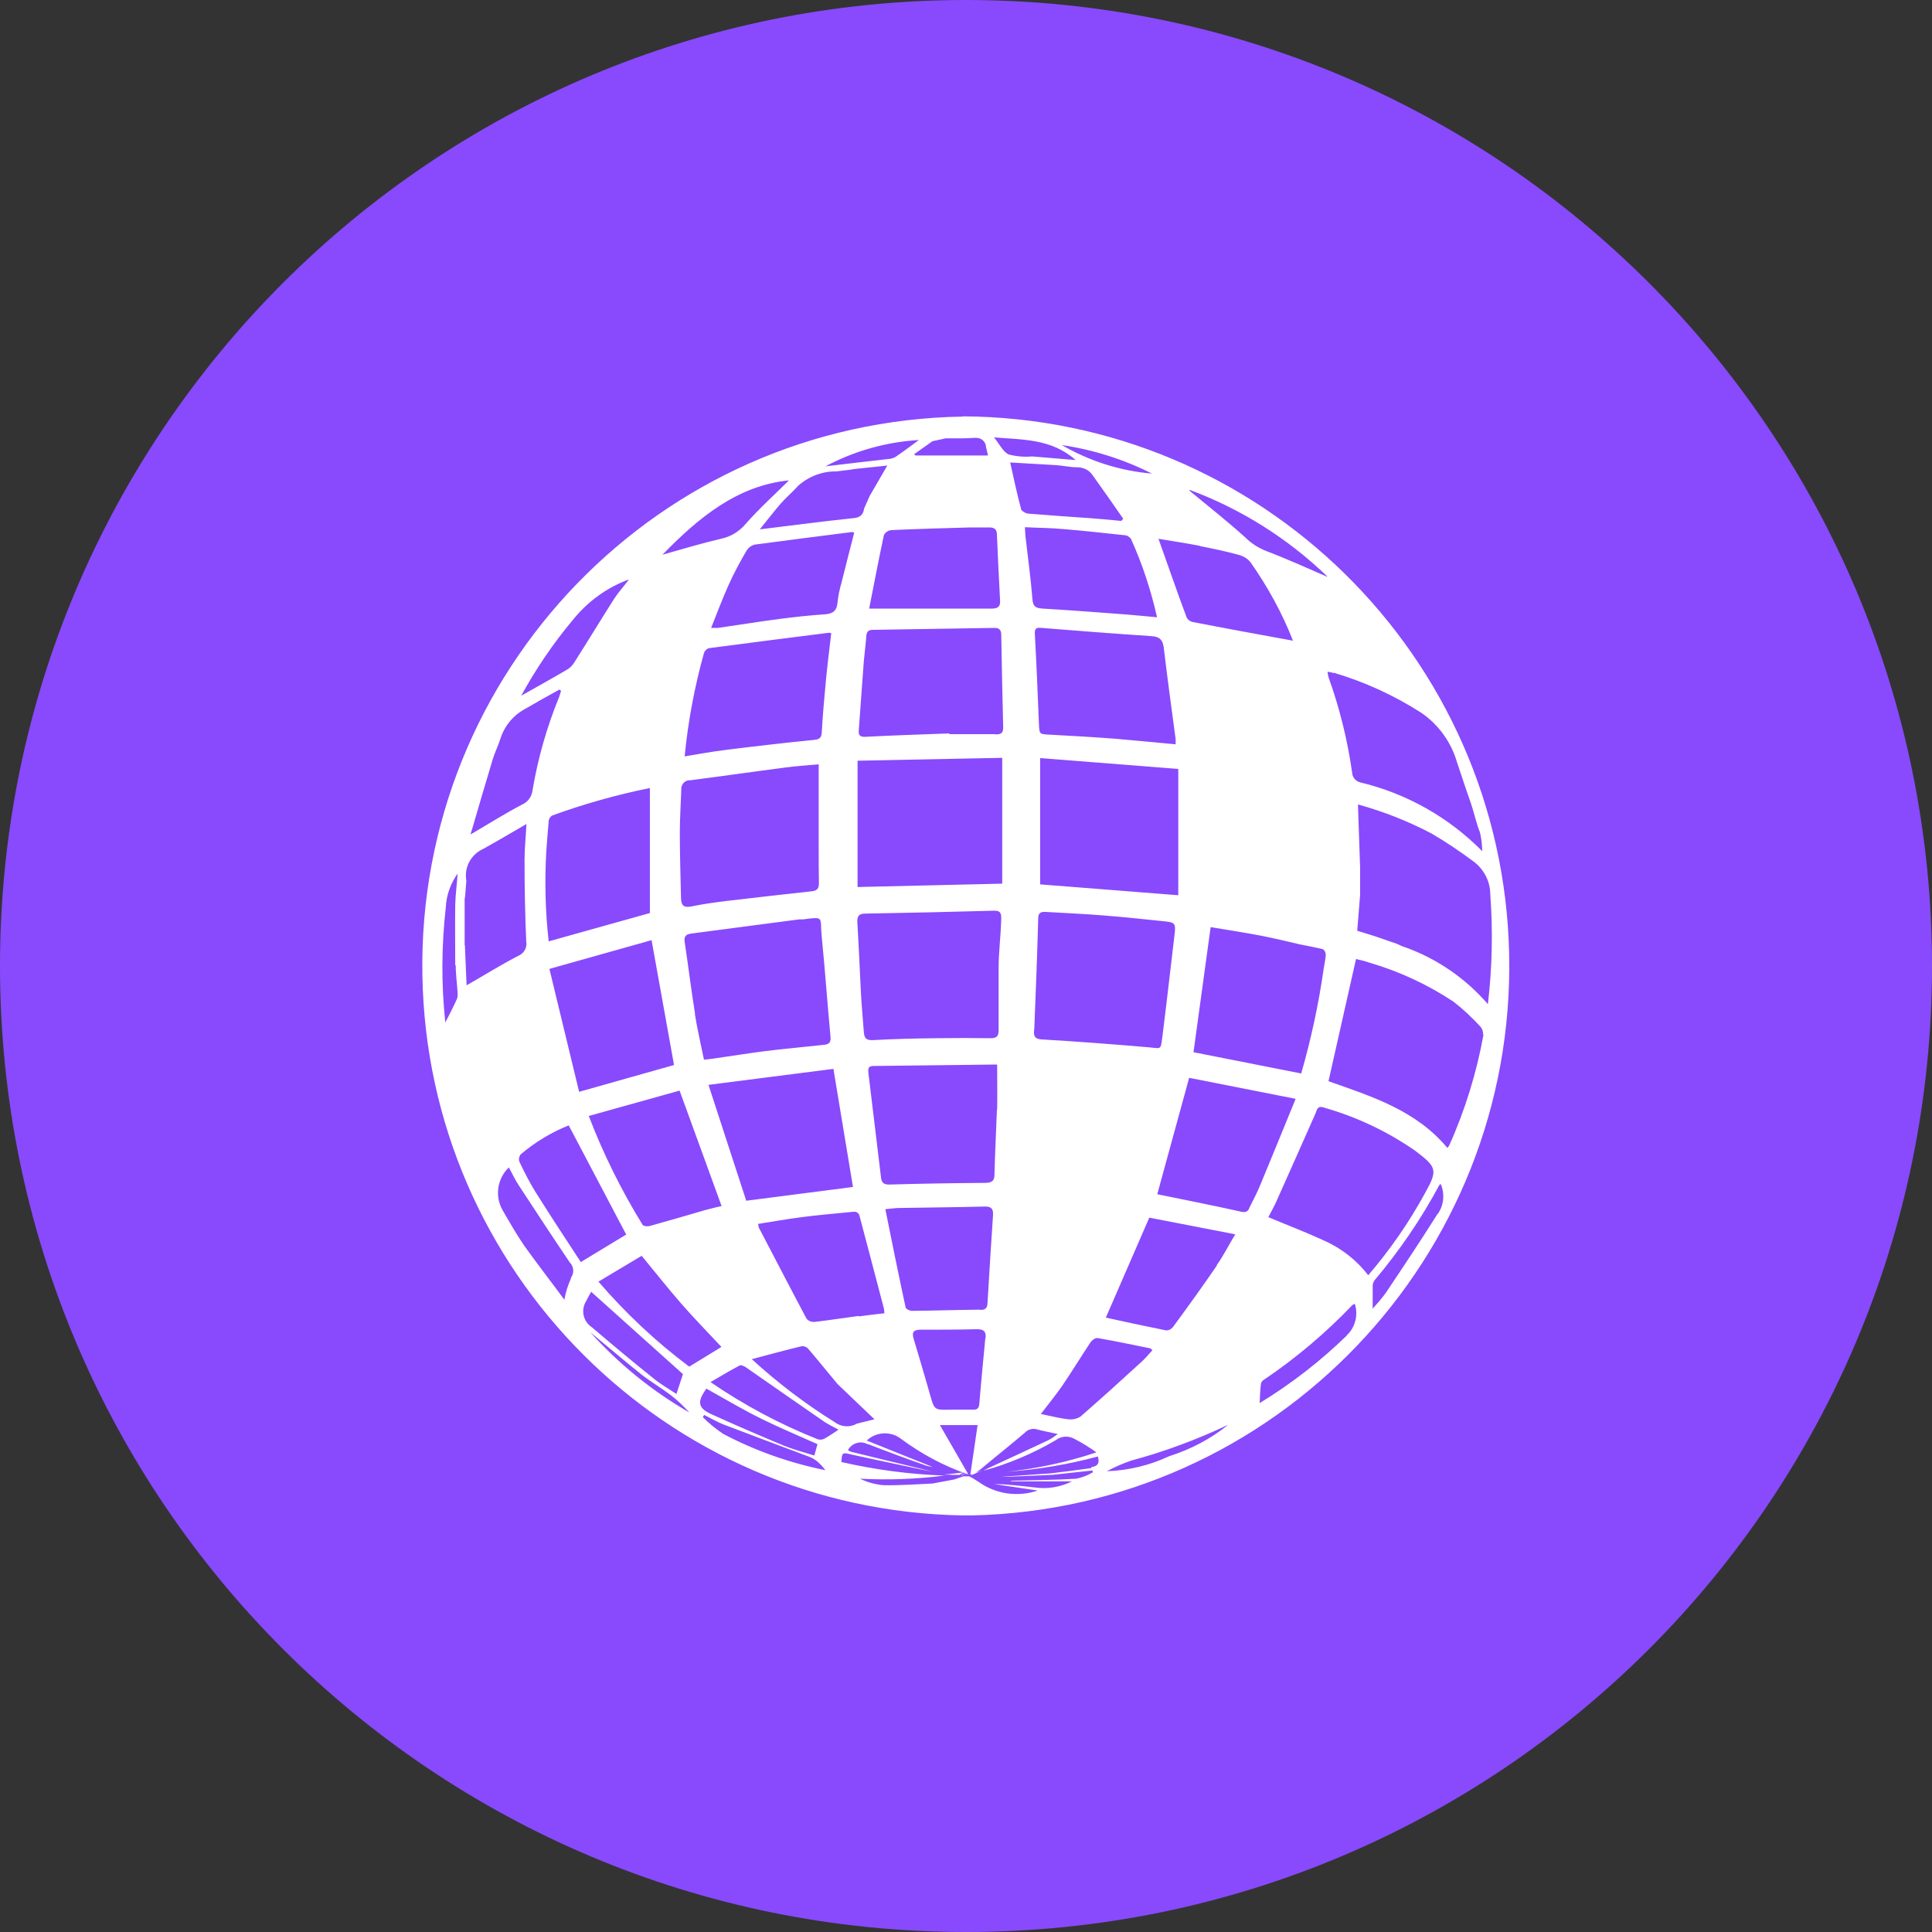 <svg id="a" xmlns="http://www.w3.org/2000/svg" xmlns:xlink="http://www.w3.org/1999/xlink" viewBox="0 0 80 80"><rect x="0" y="0" width="80" height="80" fill="#333333" stroke="none"/><defs><style>.r{fill:none;}.s{fill:#fff;}.t{fill:#884afc;}.u{clip-path:url(#d);}</style><clipPath id="d"><rect class="r" width="80" height="80"/></clipPath></defs><g id="b" transform="translate(-1174 -595)"><g id="c" transform="translate(1174 595)"><g class="u"><g id="e"><path id="f" class="t" d="M80,40c0,22.09-17.91,40-40,40S0,62.09,0,40,17.91,0,40,0s40,17.91,40,40"/><path id="g" class="s" d="M39.7,61.1l.06-.02h-.03l-.03,.02Z"/><path id="h" class="s" d="M40.06,61.03h0v-.02h-.03l.03,.02"/><path id="i" class="s" d="M38.56,60.9l.71,.14h0l-.71-.14Z"/><path id="j" class="s" d="M39.87,17.25c-12.57,.2-22.59,10.56-22.38,23.12,.2,12.28,10.1,22.18,22.38,22.38h.38c12.56-.28,22.52-10.69,22.24-23.26-.27-12.32-10.3-22.18-22.62-22.25m15.37,10.62c1.28,.38,2.5,.94,3.62,1.66,.71,.49,1.23,1.21,1.47,2.04,.19,.56,.37,1.12,.57,1.68,.12,.34,.24,.89,.38,1.22,.05,.21,.08,.42,.09,.64,0,.04,0,.08,.01,.15h0c-1.38-1.4-3.13-2.39-5.04-2.85-.19-.04-.34-.2-.35-.4-.19-1.35-.52-2.68-.98-3.96-.02-.07-.03-.14-.04-.22,.09,0,.17,.03,.26,.05m-.28-3.99h0c-.88-.38-1.69-.75-2.51-1.06-.33-.13-.63-.32-.88-.57-.72-.65-1.48-1.25-2.23-1.87-.03-.03-.07-.04-.08-.1,2.13,.79,4.07,2.01,5.71,3.59m-.06,15.63c-.01,.21-.06,.42-.09,.62-.21,1.46-.52,2.91-.93,4.33l-4.46-.88,.71-5.18c.67,.11,1.37,.22,2.06,.35,.56,.11,1.11,.24,1.66,.37,.31,.06,.62,.12,.92,.19h0c.07,.04,.12,.12,.12,.2m-5.21-16.89c.55,.11,1.09,.22,1.63,.37,.18,.05,.35,.15,.47,.3,.71,1.01,1.31,2.1,1.76,3.25h0c-1.42-.26-2.8-.51-4.18-.78-.1-.03-.19-.1-.23-.2-.4-1.07-.77-2.15-1.16-3.24,.54,.09,1.13,.18,1.71,.29m-6.54,20.44c-.39-.02-.33-.25-.31-.49h0c.06-1.51,.12-3.02,.16-4.53,0-.22,.11-.27,.3-.26,.81,.05,1.63,.08,2.44,.15,.83,.06,1.66,.16,2.49,.24,.42,.04,.47,.09,.42,.51-.17,1.43-.33,2.85-.51,4.28-.07,.56-.06,.47-.53,.43-1.48-.13-2.97-.24-4.46-.33m2.28,12.36c.74,.13,1.47,.28,2.2,.43,.03,0,.05,.04,.1,.08-.15,.16-.28,.32-.43,.46-.84,.77-1.68,1.53-2.54,2.28-.15,.1-.33,.14-.51,.12-.37-.04-.74-.14-1.14-.22,.31-.41,.61-.77,.88-1.16,.4-.59,.78-1.21,1.17-1.8,.06-.09,.2-.2,.28-.18m-2.31-29.41c1.52,.12,3.03,.24,4.55,.34,.33,.02,.48,.14,.52,.49,.15,1.26,.32,2.51,.49,3.77,0,.07,0,.14,0,.22h0c-.86-.08-1.68-.16-2.5-.23-.9-.07-1.81-.12-2.72-.17-.42-.02-.42-.02-.44-.43-.05-1.25-.1-2.49-.17-3.74-.01-.23,.06-.27,.27-.25m-.05,10.62v-5.23l5.72,.45v5.23l-5.72-.45Zm3.64-11.17c-1.18-.09-2.36-.18-3.54-.25-.28-.02-.4-.08-.42-.4-.07-.87-.19-1.74-.29-2.61-.01-.1-.01-.21-.02-.36h0c.58,.03,1.1,.03,1.62,.08,.83,.07,1.66,.16,2.49,.25,.11,0,.21,.06,.28,.15,.47,1.04,.83,2.13,1.08,3.25-.44-.04-.83-.08-1.21-.11m-4.42-4.38c-.17-.62-.3-1.25-.45-1.92h0c.64,.04,1.27,.07,1.9,.11,.3,.02,.59,.09,.88,.09,.25,0,.48,.11,.62,.31,.43,.6,.86,1.21,1.28,1.82l-.08,.09c-.41-.04-.83-.08-1.24-.11-.86-.06-1.72-.12-2.59-.19-.12,0-.3-.11-.33-.2m5.43-1.46c-1.32-.11-2.59-.52-3.73-1.18,1.3,.19,2.56,.59,3.73,1.18m-6.55-1.5c1.19,.1,2.39,.05,3.39,.94l-1.8-.15c-.32,.03-.65,0-.97-.08-.25-.12-.39-.45-.62-.72h0Zm.2,22.24h0c0,.77,0,1.54,0,2.31,0,.25-.08,.33-.33,.33-.76-.01-1.52-.01-2.28,0-.87,.01-1.73,.03-2.6,.08-.28,.01-.35-.09-.37-.33-.04-.54-.09-1.07-.12-1.61-.05-.98-.09-1.96-.15-2.94-.01-.26,.07-.36,.33-.36,1.78-.03,3.55-.07,5.33-.12,.24,0,.3,.07,.3,.32-.02,.77-.11,1.34-.11,2.11v.21Zm-.07,5.6c-.03,.89-.08,1.78-.1,2.66,0,.27-.08,.36-.36,.37-1.33,.01-2.67,.03-4,.07-.24,0-.32-.09-.34-.3-.17-1.44-.35-2.88-.52-4.31-.02-.17-.02-.3,.2-.3,1.69-.02,3.38-.04,5.08-.06,.02,0,.04,0,.05,.01h0c0,.63,.01,1.24,0,1.85m-.71,8.29c-.94,.01-1.88,.04-2.82,.05-.09,0-.25-.08-.26-.14-.29-1.34-.56-2.68-.84-4.07h0c.24-.02,.4-.05,.56-.05,1.19-.02,2.38-.03,3.58-.06,.25,0,.33,.1,.32,.34-.08,1.22-.16,2.44-.23,3.67-.01,.21-.1,.27-.3,.27m.21,1.17c-.09,.9-.17,1.81-.25,2.72-.01,.17-.08,.25-.25,.24h-.67c-1.04,0-.9,.13-1.19-.87-.2-.69-.4-1.38-.61-2.07-.08-.26,0-.37,.28-.37,.78,0,1.56,0,2.35-.02,.28,0,.38,.1,.35,.37m-11.55-5.32c-.79,.23-1.58,.46-2.37,.68-.09,.02-.25,0-.28-.05-.88-1.43-1.63-2.94-2.23-4.51h0l3.76-1.05,1.74,4.78c-.18,.04-.4,.09-.61,.15m.61,5.68l-1.34,.82c-1.38-1.03-2.64-2.22-3.76-3.52h0l1.79-1.07c.57,.69,1.09,1.35,1.63,1.97s1.12,1.21,1.68,1.81m-1.35-23.47s.04,0,.05,0c1.32-.17,2.63-.36,3.95-.53,.45-.06,.9-.09,1.37-.13h0v3.56c0,.44,0,.89,.01,1.33,.01,.26-.08,.35-.33,.37-1.18,.13-2.35,.26-3.52,.4-.47,.06-.94,.12-1.41,.22-.3,.06-.44,0-.45-.32-.02-.91-.05-1.82-.05-2.72,0-.59,.04-1.18,.06-1.78-.02-.2,.12-.38,.31-.4m5.8-6.11s.07,.01,.1,.02h0c-.07,.62-.15,1.23-.21,1.84-.07,.75-.14,1.49-.18,2.24-.01,.26-.1,.32-.35,.34-1.21,.12-2.41,.26-3.61,.41-.57,.07-1.13,.17-1.72,.27,.14-1.45,.41-2.88,.8-4.28,.03-.09,.11-.17,.2-.2,1.66-.22,3.32-.43,4.98-.64m-4.88-.21c.25-.63,.47-1.21,.72-1.77,.22-.49,.48-.97,.75-1.43,.08-.12,.2-.21,.34-.24,1.34-.18,2.68-.35,4.02-.52,.03,0,.06,.02,.09,.03-.18,.69-.35,1.37-.52,2.05-.08,.27-.14,.55-.17,.84-.03,.36-.21,.47-.55,.49-.62,.04-1.24,.11-1.86,.19-.85,.11-1.69,.25-2.54,.37-.09,0-.19,0-.28,0h0Zm-.67,15.99c-.16-.99-.28-1.99-.43-2.98-.03-.22,.05-.31,.25-.34l4.49-.59c.05,0,.11,0,.16,0,.9-.12,.7-.09,.77,.65,.14,1.41,.24,2.82,.37,4.22,.03,.29-.13,.31-.33,.33-.81,.09-1.62,.16-2.42,.26-.69,.09-1.38,.2-2.07,.3-.12,.02-.25,.03-.42,.05h0c-.13-.65-.28-1.27-.38-1.91m.58,2.95l5.16-.66,.81,4.89h0l-4.42,.57-1.56-4.79Zm6.21,9.57c-.62,.08-1.23,.18-1.85,.25-.12,0-.23-.04-.31-.13-.67-1.26-1.32-2.52-1.98-3.78-.01-.05-.02-.1-.03-.15h0c.61-.1,1.2-.2,1.8-.28,.7-.09,1.4-.15,2.11-.22,.17-.02,.26,.03,.3,.2,.33,1.26,.67,2.53,1,3.8,.01,.07,.02,.13,.02,.2-.36,.04-.71,.08-1.06,.13m.65,4.26l-.73,.18c-.29,.17-.66,.14-.93-.07-1.22-.76-2.36-1.63-3.42-2.6,.73-.19,1.4-.38,2.08-.54,.09,0,.18,.03,.24,.09,.42,.49,.82,.99,1.23,1.48h0l1.53,1.46Zm-.7-22.04v-5.23l5.99-.12v5.21l-5.99,.14Zm5.7-6.33c-.63,0-1.27,0-1.9,0v-.03h0c-1.16,.04-2.32,.08-3.48,.14-.22,.01-.29-.07-.27-.27,.07-.96,.14-1.92,.21-2.88,.03-.34,.08-.67,.1-1.01,.01-.18,.08-.27,.27-.27,1.68-.03,3.36-.05,5.04-.08,.21,0,.28,.1,.28,.29,.02,1.28,.05,2.56,.08,3.84,0,.24-.11,.28-.31,.28m.05-8.28c.04,.91,.08,1.82,.13,2.72,.02,.26-.08,.35-.34,.35-.94,0-1.87,0-2.82,0h-2.26c.2-1,.39-2.02,.61-3.04,.06-.12,.18-.2,.32-.21,1.08-.05,2.17-.08,3.26-.11,.26,0,.53,0,.79,0,.22,0,.31,.09,.31,.3m-2.15-3.99c.41,0,.82,.01,1.23-.02,.02,0,.04,0,.06,0,.22,0,.4,.16,.41,.38h0c.02,.1,.05,.2,.08,.35h-3l-.06-.05,.76-.54,.51-.11Zm-1.08,.07h0c-.3,.22-.63,.47-.97,.7-.07,.04-.15,.07-.24,.08-.87,.1-1.75,.2-2.66,.31,1.2-.64,2.52-1.01,3.87-1.09m-5.06,1.95c.44-.42,1.03-.66,1.64-.65l.58-.07,.17-.03h0l.97-.1,.36-.04h.03l-.73,1.26h0l-.23,.52c-.04,.28-.19,.38-.48,.4-1.26,.13-2.51,.3-3.84,.46,.3-.37,.57-.72,.86-1.06,.22-.25,.47-.46,.69-.7m-.34-.27c-.55,.55-1.21,1.14-1.79,1.8-.27,.32-.63,.54-1.03,.62-.81,.19-1.61,.43-2.42,.66,1.5-1.54,3.11-2.87,5.25-3.08m-5.7,19.04l.93,5.17-3.93,1.11-1.23-5.09,4.23-1.19h0Zm-.08-1.12l-4.18,1.17c-.14-1.23-.17-2.47-.1-3.71,.03-.42,.06-.84,.1-1.26,0-.1,.06-.18,.14-.24,1.32-.48,2.67-.86,4.05-1.14v5.18Zm-5.33-8.98c.61-1.12,1.33-2.18,2.15-3.16,.61-.76,1.42-1.35,2.33-1.68-.23,.3-.44,.53-.61,.79-.56,.88-1.1,1.77-1.66,2.65-.08,.13-.19,.24-.32,.31-.63,.37-1.28,.73-1.9,1.08h0Zm-2.08,5.7c.31-1.07,.61-2.07,.91-3.08,.09-.3,.23-.57,.32-.86,.17-.54,.55-.99,1.05-1.25,.46-.27,.93-.53,1.4-.79l.06,.06c-.03,.09-.05,.19-.09,.28-.5,1.23-.87,2.52-1.09,3.84-.03,.26-.2,.49-.44,.59-.69,.36-1.35,.78-2.12,1.23h0Zm-.62,5.44c0,.39,.06,.78,.08,1.17,0,.08,0,.17-.04,.25-.15,.33-.32,.65-.47,.95h0c-.17-1.59-.16-3.19,.02-4.77,.02-.5,.2-.99,.49-1.4-.03,.45-.09,.88-.1,1.3-.01,.83,0,1.67,0,2.5m.39-.83c0-.64,0-1.28,0-1.92l.02-.11,.05-.64c-.1-.55,.19-1.09,.7-1.32,.58-.32,1.15-.66,1.79-1.03-.03,.56-.08,1.02-.08,1.47h0c0,1.13,.02,2.26,.07,3.39,.05,.25-.09,.5-.33,.6-.72,.37-1.4,.8-2.14,1.22l-.07-1.66Zm4.41,13.78c-.13,.29-.23,.59-.28,.9-.56-.76-1.12-1.48-1.65-2.22-.33-.48-.62-.99-.91-1.49-.33-.58-.22-1.31,.26-1.77h0c.15,.27,.26,.52,.41,.74,.7,1.07,1.4,2.14,2.11,3.19,.17,.17,.2,.44,.05,.64m-1.43-3.49c-.26-.42-.49-.86-.7-1.31-.04-.1-.02-.22,.05-.31,.59-.5,1.26-.91,1.99-1.2l2.38,4.52-1.88,1.14h0c-.6-.92-1.23-1.87-1.83-2.83m2.06,4.43h0c.06-.13,.13-.25,.2-.37l3.8,3.41h0l-.27,.82c-.3-.2-.66-.4-.97-.66-.86-.69-1.7-1.39-2.53-2.1-.37-.24-.47-.73-.23-1.1m.12,1.27h0c.73,.6,1.42,1.19,2.13,1.76,.39,.31,.82,.56,1.22,.86,.29,.22,.55,.47,.8,.74-1.55-.89-2.95-2.03-4.14-3.36m4.84,2.37h0c.77,.43,1.51,.87,2.28,1.25s1.54,.7,2.32,1.05l-.13,.47c-.41-.13-.84-.24-1.24-.4-1.01-.42-2.01-.85-3-1.3-.58-.26-.63-.51-.23-1.07m4.94,3.38h0c-1.48-.3-2.91-.8-4.25-1.51-.3-.2-.58-.43-.84-.69l.06-.09c.28,.14,.55,.3,.84,.41,1.18,.45,2.36,.89,3.53,1.33,.13,.05,.25,.13,.35,.22,.11,.1,.21,.21,.3,.33h0Zm.52-1.67c-.22,.14-.4,.27-.59,.37-.08,.04-.17,.04-.25,.02-1.57-.62-3.06-1.42-4.45-2.37,.43-.25,.81-.48,1.21-.69,.06-.03,.19,.03,.26,.08,1.08,.75,2.15,1.5,3.24,2.25,.18,.12,.38,.21,.59,.33h0Zm10.48,1.58c-.56,.08-1.12,.15-1.69,.22l-2.03,.14h.26l1.84-.08,1.66-.18,.03,.07c-.21,.13-.45,.22-.69,.27-.85,.05-1.71,.06-2.56,.08-.06,0-.12,0-.18,.03h2.56c-.48,.24-1.03,.33-1.56,.25-.55-.06-1.1-.13-1.67-.14l1.81,.27c-.83,.28-1.74,.15-2.45-.36l-.27-.17h0s-.11-.04-.11-.06h-.25l-.37,.13-.91,.17c-.67,.03-1.35,.08-2.02,.07-.34-.03-.67-.12-.98-.27,1.17,.06,2.34,.02,3.5-.13-1.44-.05-2.86-.24-4.27-.56,.02-.4,.05-.4,.38-.32,1.12,.25,2.26,.48,3.38,.72-.15-.04-.31-.08-.46-.12l-2.92-.71s-.07-.04-.11-.06c.15-.29,.52-.41,.81-.25h.03c.8,.31,1.6,.61,2.41,.89,.06,.02,.13,.03,.27,.06l-2.74-1.1c.39-.37,1-.4,1.42-.07,.84,.62,1.76,1.12,2.75,1.46h.03l-1.17-2.03h1.56l-.3,2.05,.17-.04c.13-.1,.31-.21,.35-.26,.57-.48,1.16-.94,1.73-1.43,.12-.13,.3-.19,.48-.15,.26,.07,.53,.12,.89,.2-.13,.1-.26,.19-.4,.26-.81,.38-1.62,.76-2.43,1.13-.08,.04-.17,.09-.25,.13,1.06-.29,2.07-.72,3.02-1.28,.21-.16,.5-.17,.73-.05,.33,.17,.64,.36,.93,.57-1.2,.4-2.44,.67-3.69,.8,1.27-.09,2.52-.3,3.75-.63,.09,.3-.03,.41-.27,.44m5.65-1.74c-.72,.58-1.55,1.01-2.43,1.29-.81,.38-1.69,.59-2.58,.62,.32-.17,.66-.32,1.01-.44,1.38-.37,2.72-.87,4.01-1.48h0Zm-.45-6.61c-.59,.86-1.2,1.71-1.82,2.55-.07,.09-.17,.14-.28,.14-.84-.17-1.68-.35-2.5-.53h0l1.8-4.14,3.56,.69c-.28,.46-.49,.89-.77,1.28m1.07-2.2s-.02,0-.03-.01c-1.16-.26-2.33-.49-3.5-.73l1.32-4.82,4.41,.87h0c-.51,1.25-.99,2.42-1.47,3.58-.13,.32-.3,.63-.45,.94-.03,.12-.16,.2-.28,.16h0m4.32,5.12c-1.09,1.06-2.29,1.99-3.58,2.78-.02,.01-.05,.02-.03,.01h0c.01-.25,.02-.51,.05-.77,0-.07,.05-.13,.1-.17,1.34-.9,2.58-1.95,3.69-3.11,.03-.02,.06-.04,.1-.05,.15,.46,.02,.97-.33,1.3m.88-2.49h0c-.5-.65-1.16-1.15-1.91-1.47-.72-.33-1.46-.61-2.22-.93,.11-.22,.24-.44,.34-.67,.54-1.2,1.07-2.41,1.61-3.62,.06-.15,.08-.34,.34-.25,1.35,.38,2.64,.99,3.79,1.79,.9,.68,.94,.8,.41,1.75-.66,1.21-1.45,2.35-2.35,3.4h0Zm2.88-2.54c-.7,1.11-1.42,2.19-2.15,3.28-.17,.23-.35,.44-.54,.65h0c0-.29,0-.62,0-.95,0-.08,.03-.16,.08-.23,1.03-1.22,1.93-2.54,2.68-3.94,0-.02,.03-.02,.06-.04,.17,.4,.13,.87-.12,1.23m1.89-7.42c-.29,1.58-.76,3.12-1.42,4.59-.02,.04-.05,.07-.08,.1h0c-1.3-1.56-3.14-2.13-4.92-2.76l1.14-5.06c.16,.04,.36,.08,.55,.15,1.24,.36,2.42,.91,3.49,1.62,.4,.31,.77,.66,1.11,1.03,.08,.09,.12,.21,.11,.34m-3.31-3.65l-.26-.12-.38-.13-.52-.18-.74-.23,.12-1.49v-1.09l-.09-2.65c1.05,.29,2.07,.69,3.04,1.2,.6,.35,1.18,.74,1.73,1.15,.44,.32,.71,.83,.71,1.38h0c.11,1.51,.08,3.03-.1,4.54-.94-1.09-2.16-1.92-3.52-2.39"/><path id="k" class="s" d="M40.12,60.98l-.07,.02h0l.07-.02Z"/><path id="l" class="s" d="M39.27,61.04l-.21,.02c.13,0,.26,0,.39,.01l-.17-.03Z"/><path id="m" class="s" d="M40.06,61.03h0l.03,.07h0l-.03-.07Z"/><path id="n" class="s" d="M40.02,61.01l-.26,.07h.08l.2-.07h-.01"/><path id="o" class="s" d="M39.27,61.04l.17,.03h.28l.18-.1-.63,.07"/><path id="p" class="s" d="M40.19,61.1l.47-.21h0l-.14,.05-.2,.05s-.09,.07-.12,.11"/></g></g></g><g id="q" transform="translate(1177 599)"/></g></svg>
